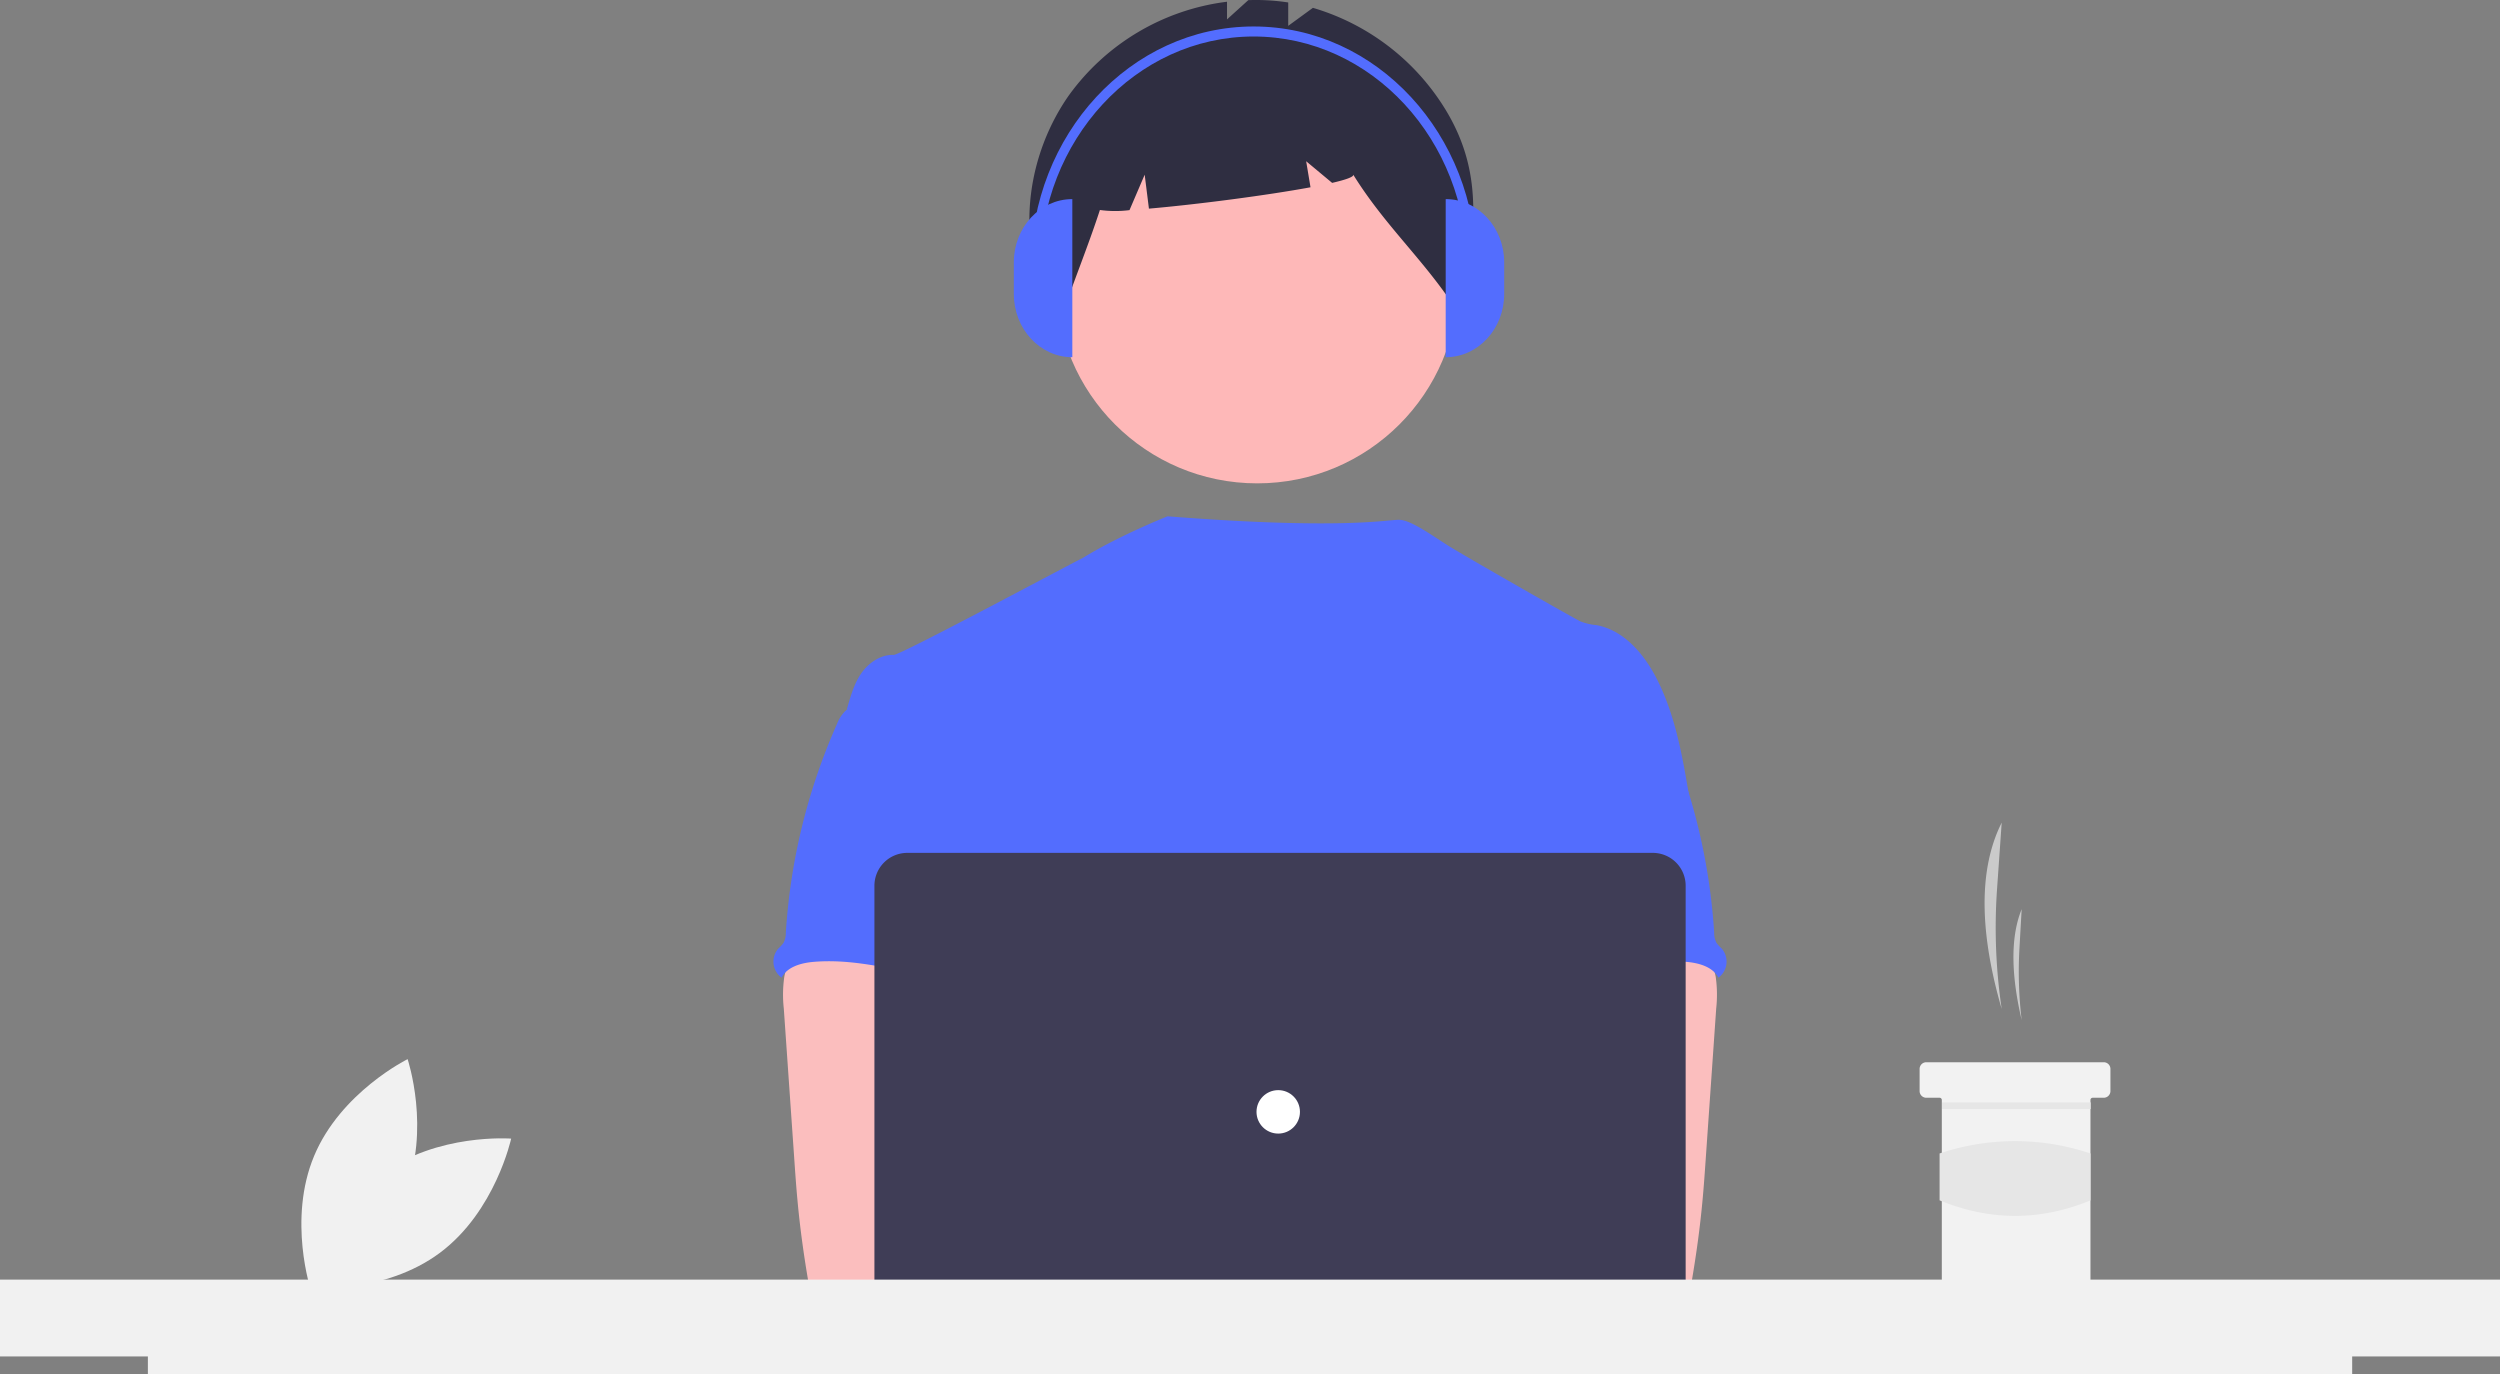 <svg xmlns="http://www.w3.org/2000/svg" data-name="Layer 1" width="878.63" height="483"><rect width="100%" height="100%" fill="#808080" stroke="none"/><path d="M134.032 412.703c-19.511 14.545-25.04 40.135-25.04 40.135s26.103 2.01 45.614-12.535 25.04-40.135 25.04-40.135-26.104-2.009-45.614 12.535Z" fill="#f1f1f1"/><path d="M142.159 419.532c-9.377 22.456-32.862 34.028-32.862 34.028s-8.281-24.836 1.096-47.293 32.862-34.028 32.862-34.028 8.281 24.837-1.096 47.293Z" fill="#f1f1f1"/><path d="M703.502 354.614a194.657 194.657 0 0 1-1.633-42.195l1.633-23.307c-9 17.908-6.966 41.478 0 65.502ZM710.52 358.513a143.09 143.09 0 0 1-.785-25.116l.786-13.874c-4.33 10.66-3.352 24.69 0 38.99Z" fill="#cacaca"/><path d="M741.716 375.67v7.798a2.352 2.352 0 0 1-2.34 2.34h-3.899a.777.777 0 0 0-.78.78v63.942a2.351 2.351 0 0 1-2.339 2.34h-47.567a2.341 2.341 0 0 1-2.34-2.34v-63.943a.782.782 0 0 0-.78-.78h-4.678a2.341 2.341 0 0 1-2.34-2.339v-7.798a2.336 2.336 0 0 1 2.34-2.34h62.383a2.346 2.346 0 0 1 2.34 2.34Z" fill="#f2f2f2"/><path fill="#e6e6e6" d="M682.522 387.445h52.246v2.339h-52.246zM734.698 421.869c-17.483 7.235-35.156 7.314-53.026 0v-16.481a83.274 83.274 0 0 1 53.026 0Z"/><circle id="fff0188c-9915-4c0d-8339-9317a77083e8" data-name="Ellipse 276" cx="441.853" cy="99.211" r="70.666" fill="#feb8b8"/><path id="ac220ed6-7c3f-4d1e-8d82-3295770c496a-769" data-name="Path 1461" d="M668.54 246.746a81.614 81.614 0 0 0-46.43-35.492l-8.675 6.331v-8.22a75.123 75.123 0 0 0-14.032-.818l-7.485 6.773v-6.21a80.834 80.834 0 0 0-55.763 33.169c-16.254 23.432-18.998 56.032-3.011 79.652 4.388-13.487 9.715-26.142 14.104-39.628a39.916 39.916 0 0 0 10.399.05l5.339-12.458 1.492 11.931c16.55-1.441 41.096-4.607 56.785-7.508l-1.526-9.153 9.128 7.606c4.806-1.106 7.66-2.11 7.424-2.877 11.669 18.81 25.949 30.825 37.616 49.636 4.432-26.524 9.532-48.58-5.365-72.784Z" transform="translate(-160.685 -208.5)" fill="#2f2e41"/><path d="M593.835 280.93c-2.43-14.619-4.937-29.519-11.731-42.689-4.465-8.626-11.554-16.846-21.11-18.552a20.422 20.422 0 0 1-5.496-1.272c-2.8-1.349-40.425-22.828-46.406-26.569-5.134-3.211-13.24-9.158-17.327-9.158-4.111-.09-19.877 3.58-81.413-1.23 0 0-16.905 6.662-29.986 14.742-.198-.13-63.869 34.06-66.26 33.97-4.531-.19-8.742 2.71-11.339 6.363-2.596 3.652-3.814 8.174-5.09 12.545 13.908 30.97 26.632 61.98 40.54 92.95a7.93 7.93 0 0 1 1.006 3.814 9.31 9.31 0 0 1-1.73 3.815c-6.821 10.956-6.604 24.736-5.86 37.613.747 12.877 1.669 26.478-4.086 38.02-1.565 3.169-3.6 6.07-5.09 9.238-3.486 7.177-4.746 30.13-2.71 37.842l255.121 7.308c-5.485-15.078 18.967-198.75 18.967-198.75Z" fill="#536dfe"/><path id="bb46eb08-8e3e-4ac5-913b-26d221d967b9-770" data-name="Path 1421" d="M436.31 551.903a45.043 45.043 0 0 0-.152 11.109l3.656 52.512c.343 4.95.681 9.887 1.146 14.824.877 9.581 2.188 19.086 3.814 28.578a5.09 5.09 0 0 0 5.217 4.95c16.096 3.405 32.726 3.269 49.153 2.341 25.067-1.4 89.198-4.046 93.116-9.136s1.635-13.322-3.474-17.438-89.739-14.15-89.739-14.15c.827-6.552 3.322-12.723 5.688-18.945 4.25-11.035 8.22-22.432 8.297-34.253s-4.377-24.25-14.061-31.022c-7.966-5.56-18.221-6.591-27.928-6.362-7.062.203-19.265-1.49-25.716 1.272-5.104 2.248-8.063 10.722-9.017 15.72Z" transform="translate(-160.685 -208.5)" fill="#fbbebe"/><path id="efe93a1e-ccdd-49fd-af5f-e26394aa0937-771" data-name="Path 1430" d="M457.627 458.523a13.17 13.17 0 0 0-2.824 4.518 213.588 213.588 0 0 0-17.941 73.315 7.33 7.33 0 0 1-.827 3.55 15.535 15.535 0 0 1-1.87 2.023 7.024 7.024 0 0 0 .84 9.899q.173.146.356.28c2.099-3.95 7.125-5.242 11.592-5.585 21.389-1.692 42.281 8.259 63.734 7.508-1.513-5.23-3.69-10.256-4.925-15.548-5.459-23.502 8.157-49.09-.19-71.726-1.668-4.53-4.454-8.983-8.843-10.968a23.555 23.555 0 0 0-5.662-1.499c-5.421-.98-16.212-5.166-21.453-3.486-1.935.624-2.697 2.443-4.3 3.542-2.437 1.556-5.668 2.128-7.687 4.177Z" transform="translate(-160.685 -208.5)" fill="#536dfe"/><path id="a38c3c09-000b-42b7-8619-0229d8aff5e9-772" data-name="Path 1421" d="M754.672 536.183c-6.45-2.761-18.653-1.07-25.715-1.272-9.707-.23-19.962.802-27.928 6.362-9.684 6.772-14.137 19.2-14.06 31.022s4.045 23.218 8.296 34.253c2.366 6.222 4.86 12.393 5.688 18.946 0 0-84.63 10.034-89.74 14.15s-7.391 12.347-3.473 17.437 126.173 10.2 142.269 6.794a5.09 5.09 0 0 0 5.216-4.95c1.627-9.49 2.938-18.996 3.815-28.577.465-4.937.802-9.874 1.146-14.824l3.656-52.512a45.043 45.043 0 0 0-.152-11.109c-.954-4.998-3.913-13.472-9.018-15.72Z" transform="translate(-160.685 -208.5)" fill="#fbbebe"/><path id="bd3879bf-5d05-49be-b690-c4d97e29a2ab-773" data-name="Path 1430" d="M734.687 454.346c-1.604-1.1-2.366-2.918-4.301-3.542-5.24-1.68-16.032 2.507-21.453 3.486a23.555 23.555 0 0 0-5.662 1.499c-4.39 1.985-7.175 6.438-8.843 10.968-8.347 22.637 5.269 48.224-.19 71.726-1.235 5.292-3.412 10.318-4.925 15.548 21.453.75 42.345-9.2 63.734-7.508 4.467.344 9.493 1.635 11.592 5.586q.183-.135.356-.281a7.024 7.024 0 0 0 .84-9.899 15.535 15.535 0 0 1-1.87-2.023 7.33 7.33 0 0 1-.827-3.55 213.588 213.588 0 0 0-17.94-73.315 13.17 13.17 0 0 0-2.825-4.518c-2.019-2.049-5.25-2.621-7.686-4.177Z" transform="translate(-160.685 -208.5)" fill="#536dfe"/><circle cx="420.924" cy="438.81" r="19.073" fill="#fbbebe"/><circle cx="463.156" cy="438.81" r="19.073" fill="#fbbebe"/><path d="M580.888 481.788H318.857a11.552 11.552 0 0 1-11.54-11.538V311.283a11.552 11.552 0 0 1 11.54-11.539h262.03a11.552 11.552 0 0 1 11.54 11.539V470.25a11.552 11.552 0 0 1-11.54 11.538Z" fill="#3f3d56"/><circle id="bf1cdf42-3b4f-4239-91c9-f6802a29e918" data-name="Ellipse 263" cx="449.236" cy="390.766" r="7.635" fill="#fff"/><path fill="#f1f1f1" d="M878.63 449.724H0v27h51.97V483h774.71v-6.276h51.95v-27z"/><path d="M376.87 125.55c-11.354 0-20.559-9.953-20.559-22.23V92.205c0-12.277 9.205-22.23 20.56-22.23v55.574ZM508.094 69.976c11.355 0 20.56 9.952 20.56 22.229v11.115c0 12.277-9.205 22.23-20.56 22.23V69.975Z" fill="#536dfe"/><path d="M518.868 93.952h-3.262c0-44.73-33.657-81.121-75.026-81.121-41.37 0-75.026 36.39-75.026 81.12h-3.262c0-46.674 35.12-84.647 78.288-84.647s78.288 37.973 78.288 84.648Z" fill="#536dfe"/></svg>